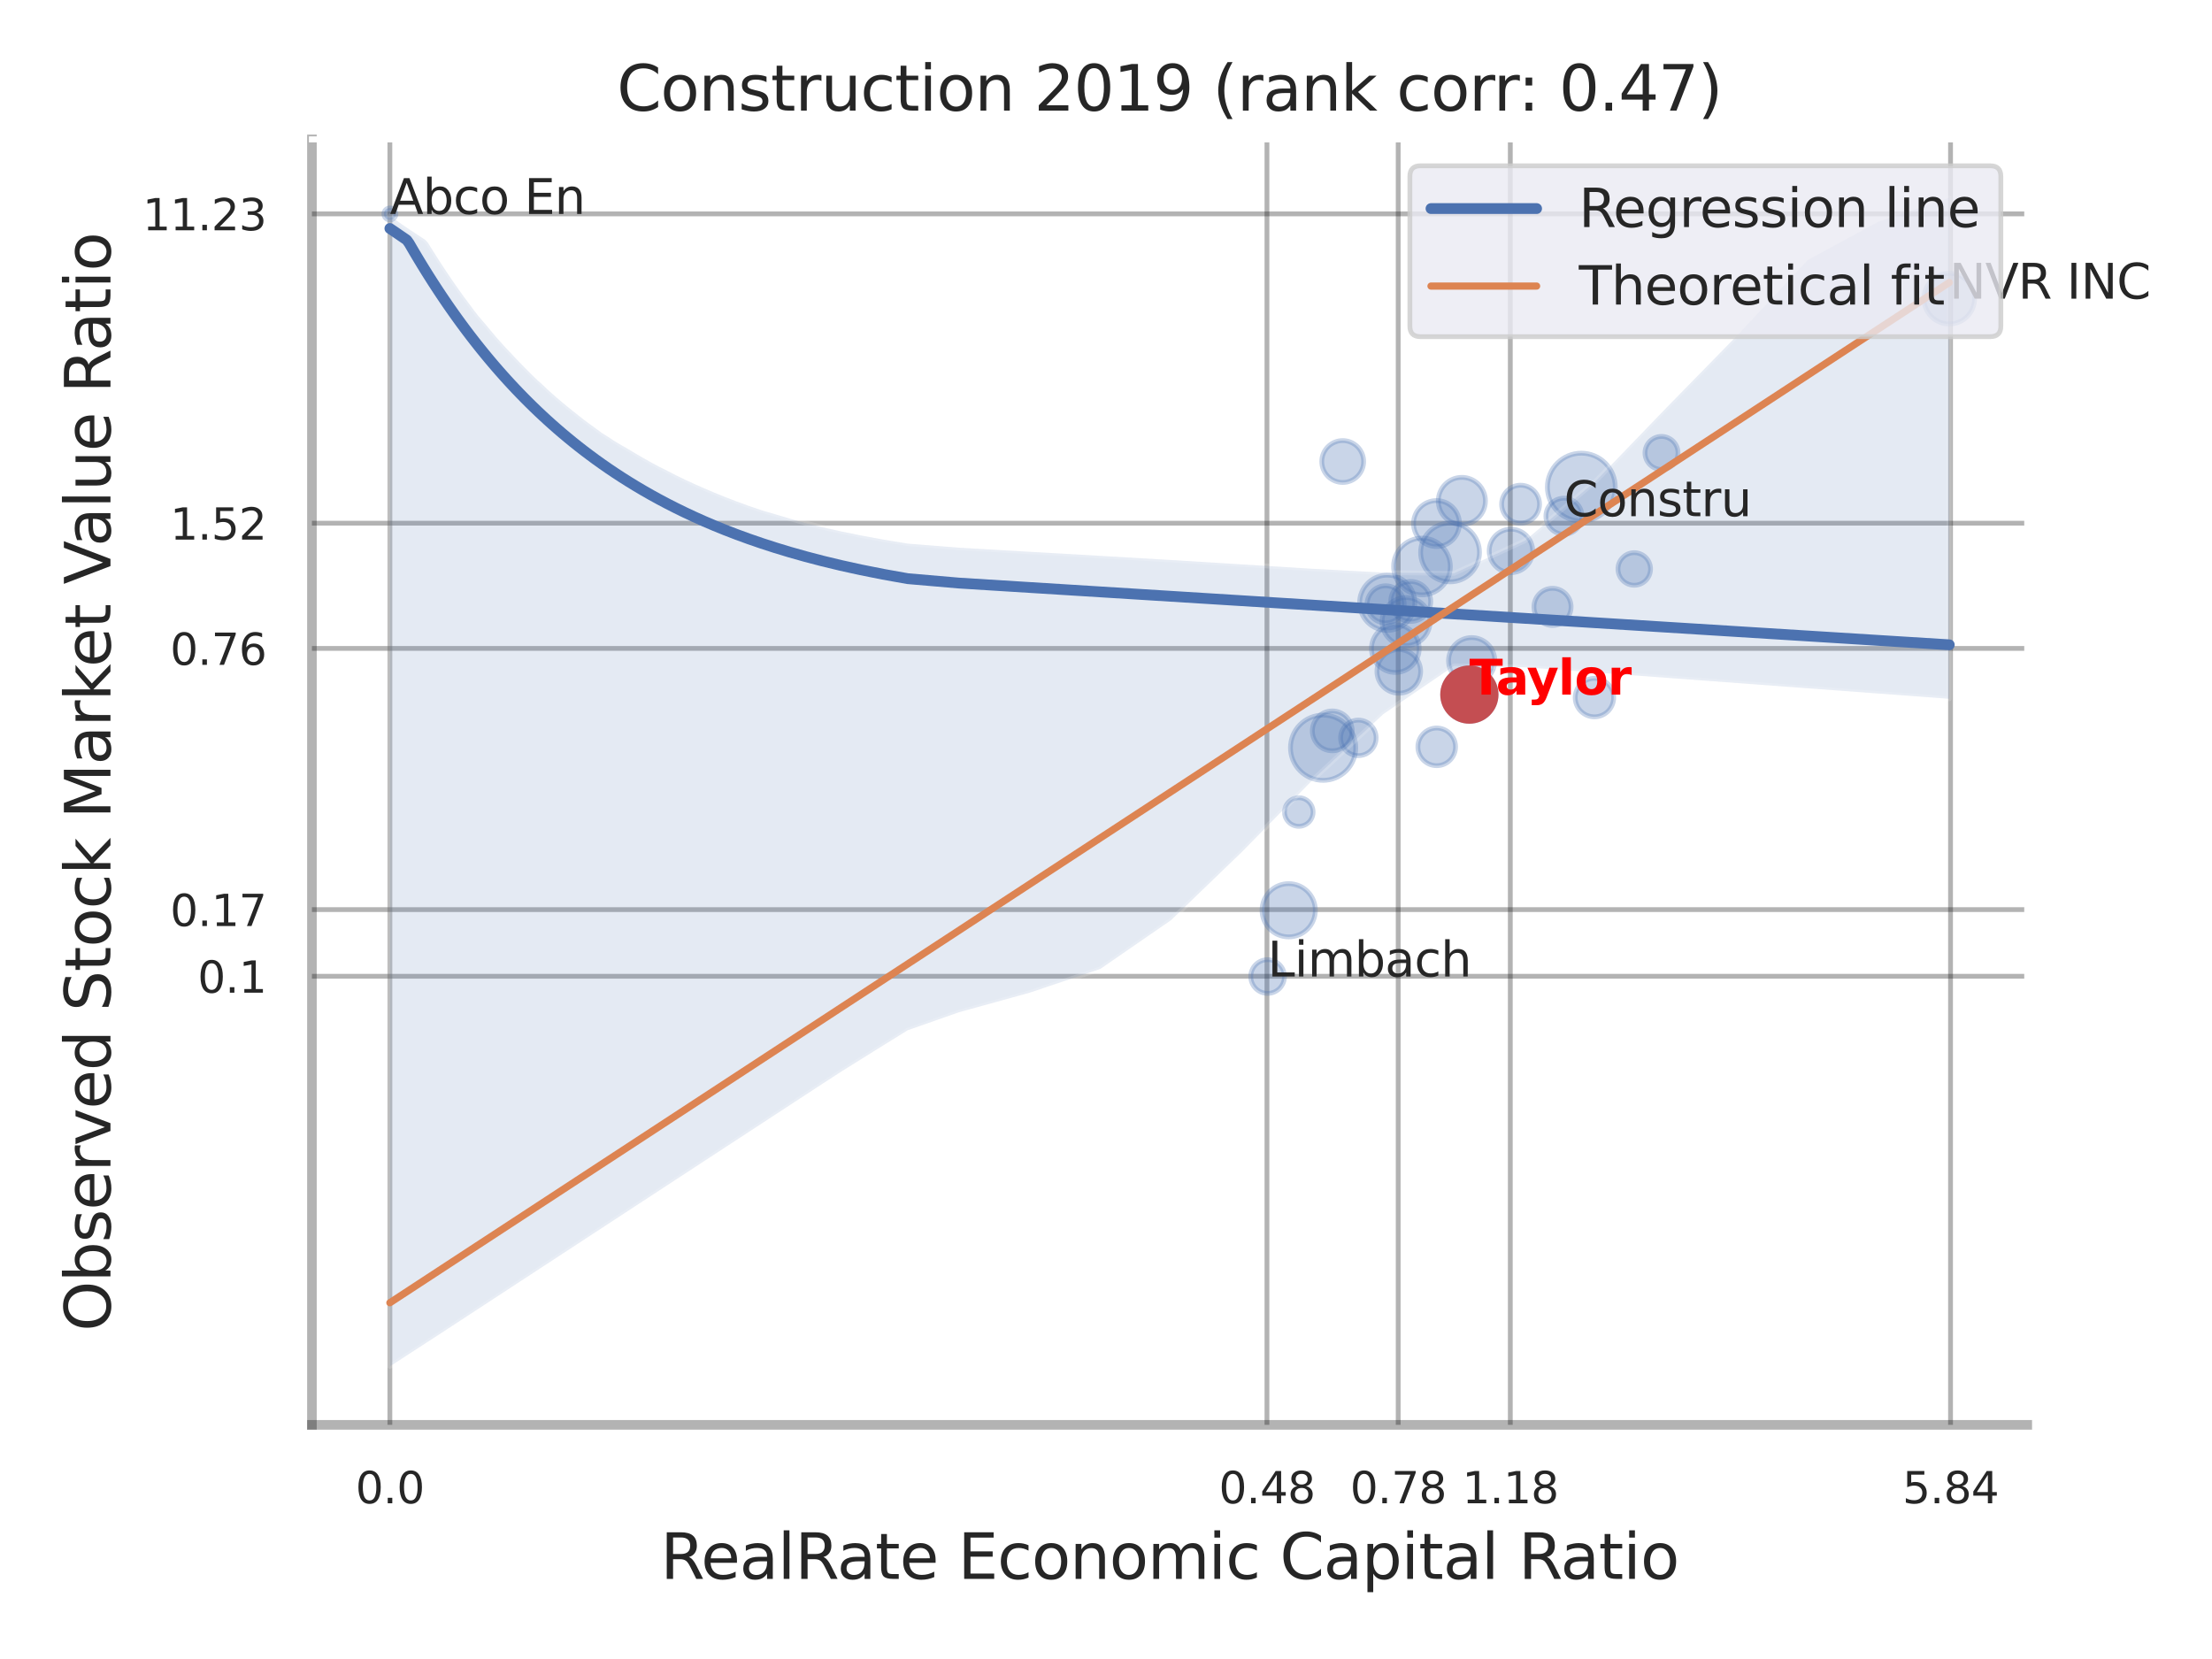 <?xml version="1.0" encoding="utf-8" standalone="no"?>
<!DOCTYPE svg PUBLIC "-//W3C//DTD SVG 1.1//EN"
  "http://www.w3.org/Graphics/SVG/1.1/DTD/svg11.dtd">
<svg xmlns:xlink="http://www.w3.org/1999/xlink" width="460.8pt" height="345.6pt" viewBox="0 0 460.8 345.6" xmlns="http://www.w3.org/2000/svg" version="1.1">
 <defs>
  <style type="text/css">*{stroke-linejoin: round; stroke-linecap: butt}</style>
 </defs>
 <g id="figure_1">
  <g id="patch_1">
   <path d="M 0 345.6 
L 460.8 345.6 
L 460.8 0 
L 0 0 
z
" style="fill: #ffffff"/>
  </g>
  <g id="axes_1">
   <g id="patch_2">
    <path d="M 64.98 296.82 
L 422.313 296.82 
L 422.313 29.04 
L 64.98 29.04 
z
" style="fill: #ffffff"/>
   </g>
   <g id="matplotlib.axis_1">
    <g id="xtick_1">
     <g id="line2d_1">
      <path d="M 81.217 296.82 
L 81.217 29.04 
" clip-path="url(#p4ba508a5a2)" style="fill: none; stroke: #000000; stroke-opacity: 0.3; stroke-linecap: round"/>
     </g>
     <g id="text_1">
      <!-- 0.0 -->
      <g style="fill: #262626" transform="translate(74.06 313.159) scale(0.09 -0.09)">
       <defs>
        <path id="DejaVuSans-30" d="M 2034 4250 
Q 1547 4250 1301 3770 
Q 1056 3291 1056 2328 
Q 1056 1369 1301 889 
Q 1547 409 2034 409 
Q 2525 409 2770 889 
Q 3016 1369 3016 2328 
Q 3016 3291 2770 3770 
Q 2525 4250 2034 4250 
z
M 2034 4750 
Q 2819 4750 3233 4129 
Q 3647 3509 3647 2328 
Q 3647 1150 3233 529 
Q 2819 -91 2034 -91 
Q 1250 -91 836 529 
Q 422 1150 422 2328 
Q 422 3509 836 4129 
Q 1250 4750 2034 4750 
z
" transform="scale(0.016)"/>
        <path id="DejaVuSans-2e" d="M 684 794 
L 1344 794 
L 1344 0 
L 684 0 
L 684 794 
z
" transform="scale(0.016)"/>
       </defs>
       <use xlink:href="#DejaVuSans-30"/>
       <use xlink:href="#DejaVuSans-2e" x="63.623"/>
       <use xlink:href="#DejaVuSans-30" x="95.41"/>
      </g>
     </g>
    </g>
    <g id="xtick_2">
     <g id="line2d_2">
      <path d="M 263.928 296.82 
L 263.928 29.04 
" clip-path="url(#p4ba508a5a2)" style="fill: none; stroke: #000000; stroke-opacity: 0.3; stroke-linecap: round"/>
     </g>
     <g id="text_2">
      <!-- 0.48 -->
      <g style="fill: #262626" transform="translate(253.909 313.159) scale(0.09 -0.09)">
       <defs>
        <path id="DejaVuSans-34" d="M 2419 4116 
L 825 1625 
L 2419 1625 
L 2419 4116 
z
M 2253 4666 
L 3047 4666 
L 3047 1625 
L 3713 1625 
L 3713 1100 
L 3047 1100 
L 3047 0 
L 2419 0 
L 2419 1100 
L 313 1100 
L 313 1709 
L 2253 4666 
z
" transform="scale(0.016)"/>
        <path id="DejaVuSans-38" d="M 2034 2216 
Q 1584 2216 1326 1975 
Q 1069 1734 1069 1313 
Q 1069 891 1326 650 
Q 1584 409 2034 409 
Q 2484 409 2743 651 
Q 3003 894 3003 1313 
Q 3003 1734 2745 1975 
Q 2488 2216 2034 2216 
z
M 1403 2484 
Q 997 2584 770 2862 
Q 544 3141 544 3541 
Q 544 4100 942 4425 
Q 1341 4750 2034 4750 
Q 2731 4750 3128 4425 
Q 3525 4100 3525 3541 
Q 3525 3141 3298 2862 
Q 3072 2584 2669 2484 
Q 3125 2378 3379 2068 
Q 3634 1759 3634 1313 
Q 3634 634 3220 271 
Q 2806 -91 2034 -91 
Q 1263 -91 848 271 
Q 434 634 434 1313 
Q 434 1759 690 2068 
Q 947 2378 1403 2484 
z
M 1172 3481 
Q 1172 3119 1398 2916 
Q 1625 2713 2034 2713 
Q 2441 2713 2670 2916 
Q 2900 3119 2900 3481 
Q 2900 3844 2670 4047 
Q 2441 4250 2034 4250 
Q 1625 4250 1398 4047 
Q 1172 3844 1172 3481 
z
" transform="scale(0.016)"/>
       </defs>
       <use xlink:href="#DejaVuSans-30"/>
       <use xlink:href="#DejaVuSans-2e" x="63.623"/>
       <use xlink:href="#DejaVuSans-34" x="95.41"/>
       <use xlink:href="#DejaVuSans-38" x="159.033"/>
      </g>
     </g>
    </g>
    <g id="xtick_3">
     <g id="line2d_3">
      <path d="M 291.27 296.82 
L 291.27 29.04 
" clip-path="url(#p4ba508a5a2)" style="fill: none; stroke: #000000; stroke-opacity: 0.3; stroke-linecap: round"/>
     </g>
     <g id="text_3">
      <!-- 0.78 -->
      <g style="fill: #262626" transform="translate(281.25 313.159) scale(0.09 -0.09)">
       <defs>
        <path id="DejaVuSans-37" d="M 525 4666 
L 3525 4666 
L 3525 4397 
L 1831 0 
L 1172 0 
L 2766 4134 
L 525 4134 
L 525 4666 
z
" transform="scale(0.016)"/>
       </defs>
       <use xlink:href="#DejaVuSans-30"/>
       <use xlink:href="#DejaVuSans-2e" x="63.623"/>
       <use xlink:href="#DejaVuSans-37" x="95.41"/>
       <use xlink:href="#DejaVuSans-38" x="159.033"/>
      </g>
     </g>
    </g>
    <g id="xtick_4">
     <g id="line2d_4">
      <path d="M 314.624 296.82 
L 314.624 29.04 
" clip-path="url(#p4ba508a5a2)" style="fill: none; stroke: #000000; stroke-opacity: 0.3; stroke-linecap: round"/>
     </g>
     <g id="text_4">
      <!-- 1.18 -->
      <g style="fill: #262626" transform="translate(304.605 313.159) scale(0.09 -0.09)">
       <defs>
        <path id="DejaVuSans-31" d="M 794 531 
L 1825 531 
L 1825 4091 
L 703 3866 
L 703 4441 
L 1819 4666 
L 2450 4666 
L 2450 531 
L 3481 531 
L 3481 0 
L 794 0 
L 794 531 
z
" transform="scale(0.016)"/>
       </defs>
       <use xlink:href="#DejaVuSans-31"/>
       <use xlink:href="#DejaVuSans-2e" x="63.623"/>
       <use xlink:href="#DejaVuSans-31" x="95.41"/>
       <use xlink:href="#DejaVuSans-38" x="159.033"/>
      </g>
     </g>
    </g>
    <g id="xtick_5">
     <g id="line2d_5">
      <path d="M 406.332 296.82 
L 406.332 29.04 
" clip-path="url(#p4ba508a5a2)" style="fill: none; stroke: #000000; stroke-opacity: 0.3; stroke-linecap: round"/>
     </g>
     <g id="text_5">
      <!-- 5.84 -->
      <g style="fill: #262626" transform="translate(396.313 313.159) scale(0.09 -0.09)">
       <defs>
        <path id="DejaVuSans-35" d="M 691 4666 
L 3169 4666 
L 3169 4134 
L 1269 4134 
L 1269 2991 
Q 1406 3038 1543 3061 
Q 1681 3084 1819 3084 
Q 2600 3084 3056 2656 
Q 3513 2228 3513 1497 
Q 3513 744 3044 326 
Q 2575 -91 1722 -91 
Q 1428 -91 1123 -41 
Q 819 9 494 109 
L 494 744 
Q 775 591 1075 516 
Q 1375 441 1709 441 
Q 2250 441 2565 725 
Q 2881 1009 2881 1497 
Q 2881 1984 2565 2268 
Q 2250 2553 1709 2553 
Q 1456 2553 1204 2497 
Q 953 2441 691 2322 
L 691 4666 
z
" transform="scale(0.016)"/>
       </defs>
       <use xlink:href="#DejaVuSans-35"/>
       <use xlink:href="#DejaVuSans-2e" x="63.623"/>
       <use xlink:href="#DejaVuSans-38" x="95.41"/>
       <use xlink:href="#DejaVuSans-34" x="159.033"/>
      </g>
     </g>
    </g>
    <g id="xtick_6"/>
    <g id="xtick_7"/>
    <g id="xtick_8"/>
    <g id="xtick_9"/>
    <g id="text_6">
     <!-- RealRate Economic Capital Ratio -->
     <g style="fill: #262626" transform="translate(137.593 328.908) scale(0.13 -0.13)">
      <defs>
       <path id="DejaVuSans-52" d="M 2841 2188 
Q 3044 2119 3236 1894 
Q 3428 1669 3622 1275 
L 4263 0 
L 3584 0 
L 2988 1197 
Q 2756 1666 2539 1819 
Q 2322 1972 1947 1972 
L 1259 1972 
L 1259 0 
L 628 0 
L 628 4666 
L 2053 4666 
Q 2853 4666 3247 4331 
Q 3641 3997 3641 3322 
Q 3641 2881 3436 2590 
Q 3231 2300 2841 2188 
z
M 1259 4147 
L 1259 2491 
L 2053 2491 
Q 2509 2491 2742 2702 
Q 2975 2913 2975 3322 
Q 2975 3731 2742 3939 
Q 2509 4147 2053 4147 
L 1259 4147 
z
" transform="scale(0.016)"/>
       <path id="DejaVuSans-65" d="M 3597 1894 
L 3597 1613 
L 953 1613 
Q 991 1019 1311 708 
Q 1631 397 2203 397 
Q 2534 397 2845 478 
Q 3156 559 3463 722 
L 3463 178 
Q 3153 47 2828 -22 
Q 2503 -91 2169 -91 
Q 1331 -91 842 396 
Q 353 884 353 1716 
Q 353 2575 817 3079 
Q 1281 3584 2069 3584 
Q 2775 3584 3186 3129 
Q 3597 2675 3597 1894 
z
M 3022 2063 
Q 3016 2534 2758 2815 
Q 2500 3097 2075 3097 
Q 1594 3097 1305 2825 
Q 1016 2553 972 2059 
L 3022 2063 
z
" transform="scale(0.016)"/>
       <path id="DejaVuSans-61" d="M 2194 1759 
Q 1497 1759 1228 1600 
Q 959 1441 959 1056 
Q 959 750 1161 570 
Q 1363 391 1709 391 
Q 2188 391 2477 730 
Q 2766 1069 2766 1631 
L 2766 1759 
L 2194 1759 
z
M 3341 1997 
L 3341 0 
L 2766 0 
L 2766 531 
Q 2569 213 2275 61 
Q 1981 -91 1556 -91 
Q 1019 -91 701 211 
Q 384 513 384 1019 
Q 384 1609 779 1909 
Q 1175 2209 1959 2209 
L 2766 2209 
L 2766 2266 
Q 2766 2663 2505 2880 
Q 2244 3097 1772 3097 
Q 1472 3097 1187 3025 
Q 903 2953 641 2809 
L 641 3341 
Q 956 3463 1253 3523 
Q 1550 3584 1831 3584 
Q 2591 3584 2966 3190 
Q 3341 2797 3341 1997 
z
" transform="scale(0.016)"/>
       <path id="DejaVuSans-6c" d="M 603 4863 
L 1178 4863 
L 1178 0 
L 603 0 
L 603 4863 
z
" transform="scale(0.016)"/>
       <path id="DejaVuSans-74" d="M 1172 4494 
L 1172 3500 
L 2356 3500 
L 2356 3053 
L 1172 3053 
L 1172 1153 
Q 1172 725 1289 603 
Q 1406 481 1766 481 
L 2356 481 
L 2356 0 
L 1766 0 
Q 1100 0 847 248 
Q 594 497 594 1153 
L 594 3053 
L 172 3053 
L 172 3500 
L 594 3500 
L 594 4494 
L 1172 4494 
z
" transform="scale(0.016)"/>
       <path id="DejaVuSans-20" transform="scale(0.016)"/>
       <path id="DejaVuSans-45" d="M 628 4666 
L 3578 4666 
L 3578 4134 
L 1259 4134 
L 1259 2753 
L 3481 2753 
L 3481 2222 
L 1259 2222 
L 1259 531 
L 3634 531 
L 3634 0 
L 628 0 
L 628 4666 
z
" transform="scale(0.016)"/>
       <path id="DejaVuSans-63" d="M 3122 3366 
L 3122 2828 
Q 2878 2963 2633 3030 
Q 2388 3097 2138 3097 
Q 1578 3097 1268 2742 
Q 959 2388 959 1747 
Q 959 1106 1268 751 
Q 1578 397 2138 397 
Q 2388 397 2633 464 
Q 2878 531 3122 666 
L 3122 134 
Q 2881 22 2623 -34 
Q 2366 -91 2075 -91 
Q 1284 -91 818 406 
Q 353 903 353 1747 
Q 353 2603 823 3093 
Q 1294 3584 2113 3584 
Q 2378 3584 2631 3529 
Q 2884 3475 3122 3366 
z
" transform="scale(0.016)"/>
       <path id="DejaVuSans-6f" d="M 1959 3097 
Q 1497 3097 1228 2736 
Q 959 2375 959 1747 
Q 959 1119 1226 758 
Q 1494 397 1959 397 
Q 2419 397 2687 759 
Q 2956 1122 2956 1747 
Q 2956 2369 2687 2733 
Q 2419 3097 1959 3097 
z
M 1959 3584 
Q 2709 3584 3137 3096 
Q 3566 2609 3566 1747 
Q 3566 888 3137 398 
Q 2709 -91 1959 -91 
Q 1206 -91 779 398 
Q 353 888 353 1747 
Q 353 2609 779 3096 
Q 1206 3584 1959 3584 
z
" transform="scale(0.016)"/>
       <path id="DejaVuSans-6e" d="M 3513 2113 
L 3513 0 
L 2938 0 
L 2938 2094 
Q 2938 2591 2744 2837 
Q 2550 3084 2163 3084 
Q 1697 3084 1428 2787 
Q 1159 2491 1159 1978 
L 1159 0 
L 581 0 
L 581 3500 
L 1159 3500 
L 1159 2956 
Q 1366 3272 1645 3428 
Q 1925 3584 2291 3584 
Q 2894 3584 3203 3211 
Q 3513 2838 3513 2113 
z
" transform="scale(0.016)"/>
       <path id="DejaVuSans-6d" d="M 3328 2828 
Q 3544 3216 3844 3400 
Q 4144 3584 4550 3584 
Q 5097 3584 5394 3201 
Q 5691 2819 5691 2113 
L 5691 0 
L 5113 0 
L 5113 2094 
Q 5113 2597 4934 2840 
Q 4756 3084 4391 3084 
Q 3944 3084 3684 2787 
Q 3425 2491 3425 1978 
L 3425 0 
L 2847 0 
L 2847 2094 
Q 2847 2600 2669 2842 
Q 2491 3084 2119 3084 
Q 1678 3084 1418 2786 
Q 1159 2488 1159 1978 
L 1159 0 
L 581 0 
L 581 3500 
L 1159 3500 
L 1159 2956 
Q 1356 3278 1631 3431 
Q 1906 3584 2284 3584 
Q 2666 3584 2933 3390 
Q 3200 3197 3328 2828 
z
" transform="scale(0.016)"/>
       <path id="DejaVuSans-69" d="M 603 3500 
L 1178 3500 
L 1178 0 
L 603 0 
L 603 3500 
z
M 603 4863 
L 1178 4863 
L 1178 4134 
L 603 4134 
L 603 4863 
z
" transform="scale(0.016)"/>
       <path id="DejaVuSans-43" d="M 4122 4306 
L 4122 3641 
Q 3803 3938 3442 4084 
Q 3081 4231 2675 4231 
Q 1875 4231 1450 3742 
Q 1025 3253 1025 2328 
Q 1025 1406 1450 917 
Q 1875 428 2675 428 
Q 3081 428 3442 575 
Q 3803 722 4122 1019 
L 4122 359 
Q 3791 134 3420 21 
Q 3050 -91 2638 -91 
Q 1578 -91 968 557 
Q 359 1206 359 2328 
Q 359 3453 968 4101 
Q 1578 4750 2638 4750 
Q 3056 4750 3426 4639 
Q 3797 4528 4122 4306 
z
" transform="scale(0.016)"/>
       <path id="DejaVuSans-70" d="M 1159 525 
L 1159 -1331 
L 581 -1331 
L 581 3500 
L 1159 3500 
L 1159 2969 
Q 1341 3281 1617 3432 
Q 1894 3584 2278 3584 
Q 2916 3584 3314 3078 
Q 3713 2572 3713 1747 
Q 3713 922 3314 415 
Q 2916 -91 2278 -91 
Q 1894 -91 1617 61 
Q 1341 213 1159 525 
z
M 3116 1747 
Q 3116 2381 2855 2742 
Q 2594 3103 2138 3103 
Q 1681 3103 1420 2742 
Q 1159 2381 1159 1747 
Q 1159 1113 1420 752 
Q 1681 391 2138 391 
Q 2594 391 2855 752 
Q 3116 1113 3116 1747 
z
" transform="scale(0.016)"/>
      </defs>
      <use xlink:href="#DejaVuSans-52"/>
      <use xlink:href="#DejaVuSans-65" x="64.982"/>
      <use xlink:href="#DejaVuSans-61" x="126.506"/>
      <use xlink:href="#DejaVuSans-6c" x="187.785"/>
      <use xlink:href="#DejaVuSans-52" x="215.568"/>
      <use xlink:href="#DejaVuSans-61" x="282.801"/>
      <use xlink:href="#DejaVuSans-74" x="344.08"/>
      <use xlink:href="#DejaVuSans-65" x="383.289"/>
      <use xlink:href="#DejaVuSans-20" x="444.812"/>
      <use xlink:href="#DejaVuSans-45" x="476.6"/>
      <use xlink:href="#DejaVuSans-63" x="539.783"/>
      <use xlink:href="#DejaVuSans-6f" x="594.764"/>
      <use xlink:href="#DejaVuSans-6e" x="655.945"/>
      <use xlink:href="#DejaVuSans-6f" x="719.324"/>
      <use xlink:href="#DejaVuSans-6d" x="780.506"/>
      <use xlink:href="#DejaVuSans-69" x="877.918"/>
      <use xlink:href="#DejaVuSans-63" x="905.701"/>
      <use xlink:href="#DejaVuSans-20" x="960.682"/>
      <use xlink:href="#DejaVuSans-43" x="992.469"/>
      <use xlink:href="#DejaVuSans-61" x="1062.293"/>
      <use xlink:href="#DejaVuSans-70" x="1123.572"/>
      <use xlink:href="#DejaVuSans-69" x="1187.049"/>
      <use xlink:href="#DejaVuSans-74" x="1214.832"/>
      <use xlink:href="#DejaVuSans-61" x="1254.041"/>
      <use xlink:href="#DejaVuSans-6c" x="1315.32"/>
      <use xlink:href="#DejaVuSans-20" x="1343.104"/>
      <use xlink:href="#DejaVuSans-52" x="1374.891"/>
      <use xlink:href="#DejaVuSans-61" x="1442.123"/>
      <use xlink:href="#DejaVuSans-74" x="1503.402"/>
      <use xlink:href="#DejaVuSans-69" x="1542.611"/>
      <use xlink:href="#DejaVuSans-6f" x="1570.395"/>
     </g>
    </g>
   </g>
   <g id="matplotlib.axis_2">
    <g id="ytick_1">
     <g id="line2d_6">
      <path d="M 64.98 203.376 
L 422.313 203.376 
" clip-path="url(#p4ba508a5a2)" style="fill: none; stroke: #000000; stroke-opacity: 0.3; stroke-linecap: round"/>
     </g>
     <g id="text_7">
      <!-- 0.1 -->
      <g style="fill: #262626" transform="translate(41.167 206.795) scale(0.09 -0.09)">
       <use xlink:href="#DejaVuSans-30"/>
       <use xlink:href="#DejaVuSans-2e" x="63.623"/>
       <use xlink:href="#DejaVuSans-31" x="95.41"/>
      </g>
     </g>
    </g>
    <g id="ytick_2">
     <g id="line2d_7">
      <path d="M 64.98 189.488 
L 422.313 189.488 
" clip-path="url(#p4ba508a5a2)" style="fill: none; stroke: #000000; stroke-opacity: 0.3; stroke-linecap: round"/>
     </g>
     <g id="text_8">
      <!-- 0.17 -->
      <g style="fill: #262626" transform="translate(35.441 192.908) scale(0.09 -0.09)">
       <use xlink:href="#DejaVuSans-30"/>
       <use xlink:href="#DejaVuSans-2e" x="63.623"/>
       <use xlink:href="#DejaVuSans-31" x="95.41"/>
       <use xlink:href="#DejaVuSans-37" x="159.033"/>
      </g>
     </g>
    </g>
    <g id="ytick_3">
     <g id="line2d_8">
      <path d="M 64.98 135.078 
L 422.313 135.078 
" clip-path="url(#p4ba508a5a2)" style="fill: none; stroke: #000000; stroke-opacity: 0.3; stroke-linecap: round"/>
     </g>
     <g id="text_9">
      <!-- 0.76 -->
      <g style="fill: #262626" transform="translate(35.441 138.497) scale(0.09 -0.09)">
       <defs>
        <path id="DejaVuSans-36" d="M 2113 2584 
Q 1688 2584 1439 2293 
Q 1191 2003 1191 1497 
Q 1191 994 1439 701 
Q 1688 409 2113 409 
Q 2538 409 2786 701 
Q 3034 994 3034 1497 
Q 3034 2003 2786 2293 
Q 2538 2584 2113 2584 
z
M 3366 4563 
L 3366 3988 
Q 3128 4100 2886 4159 
Q 2644 4219 2406 4219 
Q 1781 4219 1451 3797 
Q 1122 3375 1075 2522 
Q 1259 2794 1537 2939 
Q 1816 3084 2150 3084 
Q 2853 3084 3261 2657 
Q 3669 2231 3669 1497 
Q 3669 778 3244 343 
Q 2819 -91 2113 -91 
Q 1303 -91 875 529 
Q 447 1150 447 2328 
Q 447 3434 972 4092 
Q 1497 4750 2381 4750 
Q 2619 4750 2861 4703 
Q 3103 4656 3366 4563 
z
" transform="scale(0.016)"/>
       </defs>
       <use xlink:href="#DejaVuSans-30"/>
       <use xlink:href="#DejaVuSans-2e" x="63.623"/>
       <use xlink:href="#DejaVuSans-37" x="95.41"/>
       <use xlink:href="#DejaVuSans-36" x="159.033"/>
      </g>
     </g>
    </g>
    <g id="ytick_4">
     <g id="line2d_9">
      <path d="M 64.98 108.991 
L 422.313 108.991 
" clip-path="url(#p4ba508a5a2)" style="fill: none; stroke: #000000; stroke-opacity: 0.3; stroke-linecap: round"/>
     </g>
     <g id="text_10">
      <!-- 1.52 -->
      <g style="fill: #262626" transform="translate(35.441 112.41) scale(0.09 -0.09)">
       <defs>
        <path id="DejaVuSans-32" d="M 1228 531 
L 3431 531 
L 3431 0 
L 469 0 
L 469 531 
Q 828 903 1448 1529 
Q 2069 2156 2228 2338 
Q 2531 2678 2651 2914 
Q 2772 3150 2772 3378 
Q 2772 3750 2511 3984 
Q 2250 4219 1831 4219 
Q 1534 4219 1204 4116 
Q 875 4013 500 3803 
L 500 4441 
Q 881 4594 1212 4672 
Q 1544 4750 1819 4750 
Q 2544 4750 2975 4387 
Q 3406 4025 3406 3419 
Q 3406 3131 3298 2873 
Q 3191 2616 2906 2266 
Q 2828 2175 2409 1742 
Q 1991 1309 1228 531 
z
" transform="scale(0.016)"/>
       </defs>
       <use xlink:href="#DejaVuSans-31"/>
       <use xlink:href="#DejaVuSans-2e" x="63.623"/>
       <use xlink:href="#DejaVuSans-35" x="95.41"/>
       <use xlink:href="#DejaVuSans-32" x="159.033"/>
      </g>
     </g>
    </g>
    <g id="ytick_5">
     <g id="line2d_10">
      <path d="M 64.98 44.554 
L 422.313 44.554 
" clip-path="url(#p4ba508a5a2)" style="fill: none; stroke: #000000; stroke-opacity: 0.3; stroke-linecap: round"/>
     </g>
     <g id="text_11">
      <!-- 11.23 -->
      <g style="fill: #262626" transform="translate(29.715 47.974) scale(0.09 -0.09)">
       <defs>
        <path id="DejaVuSans-33" d="M 2597 2516 
Q 3050 2419 3304 2112 
Q 3559 1806 3559 1356 
Q 3559 666 3084 287 
Q 2609 -91 1734 -91 
Q 1441 -91 1130 -33 
Q 819 25 488 141 
L 488 750 
Q 750 597 1062 519 
Q 1375 441 1716 441 
Q 2309 441 2620 675 
Q 2931 909 2931 1356 
Q 2931 1769 2642 2001 
Q 2353 2234 1838 2234 
L 1294 2234 
L 1294 2753 
L 1863 2753 
Q 2328 2753 2575 2939 
Q 2822 3125 2822 3475 
Q 2822 3834 2567 4026 
Q 2313 4219 1838 4219 
Q 1578 4219 1281 4162 
Q 984 4106 628 3988 
L 628 4550 
Q 988 4650 1302 4700 
Q 1616 4750 1894 4750 
Q 2613 4750 3031 4423 
Q 3450 4097 3450 3541 
Q 3450 3153 3228 2886 
Q 3006 2619 2597 2516 
z
" transform="scale(0.016)"/>
       </defs>
       <use xlink:href="#DejaVuSans-31"/>
       <use xlink:href="#DejaVuSans-31" x="63.623"/>
       <use xlink:href="#DejaVuSans-2e" x="127.246"/>
       <use xlink:href="#DejaVuSans-32" x="159.033"/>
       <use xlink:href="#DejaVuSans-33" x="222.656"/>
      </g>
     </g>
    </g>
    <g id="ytick_6"/>
    <g id="ytick_7"/>
    <g id="ytick_8"/>
    <g id="ytick_9"/>
    <g id="text_12">
     <!-- Observed Stock Market Value Ratio -->
     <g style="fill: #262626" transform="translate(23.011 277.332) rotate(-90) scale(0.13 -0.13)">
      <defs>
       <path id="DejaVuSans-4f" d="M 2522 4238 
Q 1834 4238 1429 3725 
Q 1025 3213 1025 2328 
Q 1025 1447 1429 934 
Q 1834 422 2522 422 
Q 3209 422 3611 934 
Q 4013 1447 4013 2328 
Q 4013 3213 3611 3725 
Q 3209 4238 2522 4238 
z
M 2522 4750 
Q 3503 4750 4090 4092 
Q 4678 3434 4678 2328 
Q 4678 1225 4090 567 
Q 3503 -91 2522 -91 
Q 1538 -91 948 565 
Q 359 1222 359 2328 
Q 359 3434 948 4092 
Q 1538 4750 2522 4750 
z
" transform="scale(0.016)"/>
       <path id="DejaVuSans-62" d="M 3116 1747 
Q 3116 2381 2855 2742 
Q 2594 3103 2138 3103 
Q 1681 3103 1420 2742 
Q 1159 2381 1159 1747 
Q 1159 1113 1420 752 
Q 1681 391 2138 391 
Q 2594 391 2855 752 
Q 3116 1113 3116 1747 
z
M 1159 2969 
Q 1341 3281 1617 3432 
Q 1894 3584 2278 3584 
Q 2916 3584 3314 3078 
Q 3713 2572 3713 1747 
Q 3713 922 3314 415 
Q 2916 -91 2278 -91 
Q 1894 -91 1617 61 
Q 1341 213 1159 525 
L 1159 0 
L 581 0 
L 581 4863 
L 1159 4863 
L 1159 2969 
z
" transform="scale(0.016)"/>
       <path id="DejaVuSans-73" d="M 2834 3397 
L 2834 2853 
Q 2591 2978 2328 3040 
Q 2066 3103 1784 3103 
Q 1356 3103 1142 2972 
Q 928 2841 928 2578 
Q 928 2378 1081 2264 
Q 1234 2150 1697 2047 
L 1894 2003 
Q 2506 1872 2764 1633 
Q 3022 1394 3022 966 
Q 3022 478 2636 193 
Q 2250 -91 1575 -91 
Q 1294 -91 989 -36 
Q 684 19 347 128 
L 347 722 
Q 666 556 975 473 
Q 1284 391 1588 391 
Q 1994 391 2212 530 
Q 2431 669 2431 922 
Q 2431 1156 2273 1281 
Q 2116 1406 1581 1522 
L 1381 1569 
Q 847 1681 609 1914 
Q 372 2147 372 2553 
Q 372 3047 722 3315 
Q 1072 3584 1716 3584 
Q 2034 3584 2315 3537 
Q 2597 3491 2834 3397 
z
" transform="scale(0.016)"/>
       <path id="DejaVuSans-72" d="M 2631 2963 
Q 2534 3019 2420 3045 
Q 2306 3072 2169 3072 
Q 1681 3072 1420 2755 
Q 1159 2438 1159 1844 
L 1159 0 
L 581 0 
L 581 3500 
L 1159 3500 
L 1159 2956 
Q 1341 3275 1631 3429 
Q 1922 3584 2338 3584 
Q 2397 3584 2469 3576 
Q 2541 3569 2628 3553 
L 2631 2963 
z
" transform="scale(0.016)"/>
       <path id="DejaVuSans-76" d="M 191 3500 
L 800 3500 
L 1894 563 
L 2988 3500 
L 3597 3500 
L 2284 0 
L 1503 0 
L 191 3500 
z
" transform="scale(0.016)"/>
       <path id="DejaVuSans-64" d="M 2906 2969 
L 2906 4863 
L 3481 4863 
L 3481 0 
L 2906 0 
L 2906 525 
Q 2725 213 2448 61 
Q 2172 -91 1784 -91 
Q 1150 -91 751 415 
Q 353 922 353 1747 
Q 353 2572 751 3078 
Q 1150 3584 1784 3584 
Q 2172 3584 2448 3432 
Q 2725 3281 2906 2969 
z
M 947 1747 
Q 947 1113 1208 752 
Q 1469 391 1925 391 
Q 2381 391 2643 752 
Q 2906 1113 2906 1747 
Q 2906 2381 2643 2742 
Q 2381 3103 1925 3103 
Q 1469 3103 1208 2742 
Q 947 2381 947 1747 
z
" transform="scale(0.016)"/>
       <path id="DejaVuSans-53" d="M 3425 4513 
L 3425 3897 
Q 3066 4069 2747 4153 
Q 2428 4238 2131 4238 
Q 1616 4238 1336 4038 
Q 1056 3838 1056 3469 
Q 1056 3159 1242 3001 
Q 1428 2844 1947 2747 
L 2328 2669 
Q 3034 2534 3370 2195 
Q 3706 1856 3706 1288 
Q 3706 609 3251 259 
Q 2797 -91 1919 -91 
Q 1588 -91 1214 -16 
Q 841 59 441 206 
L 441 856 
Q 825 641 1194 531 
Q 1563 422 1919 422 
Q 2459 422 2753 634 
Q 3047 847 3047 1241 
Q 3047 1584 2836 1778 
Q 2625 1972 2144 2069 
L 1759 2144 
Q 1053 2284 737 2584 
Q 422 2884 422 3419 
Q 422 4038 858 4394 
Q 1294 4750 2059 4750 
Q 2388 4750 2728 4690 
Q 3069 4631 3425 4513 
z
" transform="scale(0.016)"/>
       <path id="DejaVuSans-6b" d="M 581 4863 
L 1159 4863 
L 1159 1991 
L 2875 3500 
L 3609 3500 
L 1753 1863 
L 3688 0 
L 2938 0 
L 1159 1709 
L 1159 0 
L 581 0 
L 581 4863 
z
" transform="scale(0.016)"/>
       <path id="DejaVuSans-4d" d="M 628 4666 
L 1569 4666 
L 2759 1491 
L 3956 4666 
L 4897 4666 
L 4897 0 
L 4281 0 
L 4281 4097 
L 3078 897 
L 2444 897 
L 1241 4097 
L 1241 0 
L 628 0 
L 628 4666 
z
" transform="scale(0.016)"/>
       <path id="DejaVuSans-56" d="M 1831 0 
L 50 4666 
L 709 4666 
L 2188 738 
L 3669 4666 
L 4325 4666 
L 2547 0 
L 1831 0 
z
" transform="scale(0.016)"/>
       <path id="DejaVuSans-75" d="M 544 1381 
L 544 3500 
L 1119 3500 
L 1119 1403 
Q 1119 906 1312 657 
Q 1506 409 1894 409 
Q 2359 409 2629 706 
Q 2900 1003 2900 1516 
L 2900 3500 
L 3475 3500 
L 3475 0 
L 2900 0 
L 2900 538 
Q 2691 219 2414 64 
Q 2138 -91 1772 -91 
Q 1169 -91 856 284 
Q 544 659 544 1381 
z
M 1991 3584 
L 1991 3584 
z
" transform="scale(0.016)"/>
      </defs>
      <use xlink:href="#DejaVuSans-4f"/>
      <use xlink:href="#DejaVuSans-62" x="78.711"/>
      <use xlink:href="#DejaVuSans-73" x="142.188"/>
      <use xlink:href="#DejaVuSans-65" x="194.287"/>
      <use xlink:href="#DejaVuSans-72" x="255.811"/>
      <use xlink:href="#DejaVuSans-76" x="296.924"/>
      <use xlink:href="#DejaVuSans-65" x="356.104"/>
      <use xlink:href="#DejaVuSans-64" x="417.627"/>
      <use xlink:href="#DejaVuSans-20" x="481.104"/>
      <use xlink:href="#DejaVuSans-53" x="512.891"/>
      <use xlink:href="#DejaVuSans-74" x="576.367"/>
      <use xlink:href="#DejaVuSans-6f" x="615.576"/>
      <use xlink:href="#DejaVuSans-63" x="676.758"/>
      <use xlink:href="#DejaVuSans-6b" x="731.738"/>
      <use xlink:href="#DejaVuSans-20" x="789.648"/>
      <use xlink:href="#DejaVuSans-4d" x="821.436"/>
      <use xlink:href="#DejaVuSans-61" x="907.715"/>
      <use xlink:href="#DejaVuSans-72" x="968.994"/>
      <use xlink:href="#DejaVuSans-6b" x="1010.107"/>
      <use xlink:href="#DejaVuSans-65" x="1064.393"/>
      <use xlink:href="#DejaVuSans-74" x="1125.916"/>
      <use xlink:href="#DejaVuSans-20" x="1165.125"/>
      <use xlink:href="#DejaVuSans-56" x="1196.912"/>
      <use xlink:href="#DejaVuSans-61" x="1257.57"/>
      <use xlink:href="#DejaVuSans-6c" x="1318.85"/>
      <use xlink:href="#DejaVuSans-75" x="1346.633"/>
      <use xlink:href="#DejaVuSans-65" x="1410.012"/>
      <use xlink:href="#DejaVuSans-20" x="1471.535"/>
      <use xlink:href="#DejaVuSans-52" x="1503.322"/>
      <use xlink:href="#DejaVuSans-61" x="1570.555"/>
      <use xlink:href="#DejaVuSans-74" x="1631.834"/>
      <use xlink:href="#DejaVuSans-69" x="1671.043"/>
      <use xlink:href="#DejaVuSans-6f" x="1698.826"/>
     </g>
    </g>
   </g>
   <g id="PathCollection_1">
    <path d="M 296.223 123.919 
C 297.791 123.919 299.295 123.296 300.403 122.187 
C 301.512 121.079 302.135 119.575 302.135 118.007 
C 302.135 116.439 301.512 114.935 300.403 113.826 
C 299.295 112.717 297.791 112.094 296.223 112.094 
C 294.655 112.094 293.151 112.717 292.042 113.826 
C 290.933 114.935 290.31 116.439 290.31 118.007 
C 290.31 119.575 290.933 121.079 292.042 122.187 
C 293.151 123.296 294.655 123.919 296.223 123.919 
z
" clip-path="url(#p4ba508a5a2)" style="fill: #4c72b0; fill-opacity: 0.3; stroke: #4c72b0; stroke-opacity: 0.3"/>
    <path d="M 292.911 134.495 
C 294.239 134.495 295.513 133.967 296.452 133.029 
C 297.39 132.09 297.918 130.816 297.918 129.488 
C 297.918 128.161 297.39 126.887 296.452 125.948 
C 295.513 125.009 294.239 124.482 292.911 124.482 
C 291.584 124.482 290.31 125.009 289.371 125.948 
C 288.432 126.887 287.905 128.161 287.905 129.488 
C 287.905 130.816 288.432 132.09 289.371 133.029 
C 290.31 133.967 291.584 134.495 292.911 134.495 
z
" clip-path="url(#p4ba508a5a2)" style="fill: #4c72b0; fill-opacity: 0.3; stroke: #4c72b0; stroke-opacity: 0.3"/>
    <path d="M 268.458 195.173 
C 269.93 195.173 271.341 194.589 272.382 193.548 
C 273.423 192.507 274.008 191.095 274.008 189.624 
C 274.008 188.152 273.423 186.74 272.382 185.699 
C 271.341 184.659 269.93 184.074 268.458 184.074 
C 266.986 184.074 265.574 184.659 264.533 185.699 
C 263.493 186.74 262.908 188.152 262.908 189.624 
C 262.908 191.095 263.493 192.507 264.533 193.548 
C 265.574 194.589 266.986 195.173 268.458 195.173 
z
" clip-path="url(#p4ba508a5a2)" style="fill: #4c72b0; fill-opacity: 0.3; stroke: #4c72b0; stroke-opacity: 0.3"/>
    <path d="M 340.447 121.918 
C 341.347 121.918 342.21 121.56 342.846 120.924 
C 343.483 120.288 343.84 119.425 343.84 118.525 
C 343.84 117.625 343.483 116.762 342.846 116.125 
C 342.21 115.489 341.347 115.131 340.447 115.131 
C 339.547 115.131 338.684 115.489 338.048 116.125 
C 337.411 116.762 337.054 117.625 337.054 118.525 
C 337.054 119.425 337.411 120.288 338.048 120.924 
C 338.684 121.56 339.547 121.918 340.447 121.918 
z
" clip-path="url(#p4ba508a5a2)" style="fill: #4c72b0; fill-opacity: 0.3; stroke: #4c72b0; stroke-opacity: 0.3"/>
    <path d="M 346.123 97.795 
C 347.035 97.795 347.911 97.432 348.556 96.787 
C 349.201 96.141 349.564 95.266 349.564 94.353 
C 349.564 93.441 349.201 92.565 348.556 91.92 
C 347.911 91.275 347.035 90.912 346.123 90.912 
C 345.21 90.912 344.335 91.275 343.689 91.92 
C 343.044 92.565 342.681 93.441 342.681 94.353 
C 342.681 95.266 343.044 96.141 343.689 96.787 
C 344.335 97.432 345.21 97.795 346.123 97.795 
z
" clip-path="url(#p4ba508a5a2)" style="fill: #4c72b0; fill-opacity: 0.3; stroke: #4c72b0; stroke-opacity: 0.3"/>
    <path d="M 302.073 121.211 
C 303.698 121.211 305.258 120.565 306.407 119.415 
C 307.557 118.266 308.203 116.707 308.203 115.081 
C 308.203 113.455 307.557 111.896 306.407 110.746 
C 305.258 109.597 303.698 108.951 302.073 108.951 
C 300.447 108.951 298.887 109.597 297.738 110.746 
C 296.588 111.896 295.942 113.455 295.942 115.081 
C 295.942 116.707 296.588 118.266 297.738 119.415 
C 298.887 120.565 300.447 121.211 302.073 121.211 
z
" clip-path="url(#p4ba508a5a2)" style="fill: #4c72b0; fill-opacity: 0.3; stroke: #4c72b0; stroke-opacity: 0.3"/>
    <path d="M 291.394 144.411 
C 292.601 144.411 293.76 143.932 294.613 143.078 
C 295.467 142.224 295.947 141.066 295.947 139.858 
C 295.947 138.651 295.467 137.493 294.613 136.639 
C 293.76 135.785 292.601 135.305 291.394 135.305 
C 290.187 135.305 289.028 135.785 288.175 136.639 
C 287.321 137.493 286.841 138.651 286.841 139.858 
C 286.841 141.066 287.321 142.224 288.175 143.078 
C 289.028 143.932 290.187 144.411 291.394 144.411 
z
" clip-path="url(#p4ba508a5a2)" style="fill: #4c72b0; fill-opacity: 0.3; stroke: #4c72b0; stroke-opacity: 0.3"/>
    <path d="M 306.578 142.453 
C 307.856 142.453 309.081 141.945 309.985 141.042 
C 310.888 140.138 311.396 138.913 311.396 137.635 
C 311.396 136.358 310.888 135.132 309.985 134.229 
C 309.081 133.326 307.856 132.818 306.578 132.818 
C 305.301 132.818 304.075 133.326 303.172 134.229 
C 302.268 135.132 301.761 136.358 301.761 137.635 
C 301.761 138.913 302.268 140.138 303.172 141.042 
C 304.075 141.945 305.301 142.453 306.578 142.453 
z
" clip-path="url(#p4ba508a5a2)" style="fill: #4c72b0; fill-opacity: 0.3; stroke: #4c72b0; stroke-opacity: 0.3"/>
    <path d="M 293.884 129.454 
C 294.988 129.454 296.047 129.016 296.827 128.235 
C 297.607 127.455 298.046 126.396 298.046 125.293 
C 298.046 124.189 297.607 123.131 296.827 122.35 
C 296.047 121.57 294.988 121.131 293.884 121.131 
C 292.781 121.131 291.722 121.57 290.942 122.35 
C 290.161 123.131 289.723 124.189 289.723 125.293 
C 289.723 126.396 290.161 127.455 290.942 128.235 
C 291.722 129.016 292.781 129.454 293.884 129.454 
z
" clip-path="url(#p4ba508a5a2)" style="fill: #4c72b0; fill-opacity: 0.3; stroke: #4c72b0; stroke-opacity: 0.3"/>
    <path d="M 277.535 156.406 
C 278.635 156.406 279.691 155.969 280.47 155.19 
C 281.248 154.412 281.686 153.356 281.686 152.255 
C 281.686 151.154 281.248 150.098 280.47 149.32 
C 279.691 148.541 278.635 148.104 277.535 148.104 
C 276.434 148.104 275.378 148.541 274.599 149.32 
C 273.821 150.098 273.384 151.154 273.384 152.255 
C 273.384 153.356 273.821 154.412 274.599 155.19 
C 275.378 155.969 276.434 156.406 277.535 156.406 
z
" clip-path="url(#p4ba508a5a2)" style="fill: #4c72b0; fill-opacity: 0.3; stroke: #4c72b0; stroke-opacity: 0.3"/>
    <path d="M 329.42 108.543 
C 331.295 108.543 333.094 107.798 334.42 106.472 
C 335.746 105.146 336.491 103.347 336.491 101.472 
C 336.491 99.597 335.746 97.798 334.42 96.472 
C 333.094 95.146 331.295 94.401 329.42 94.401 
C 327.545 94.401 325.746 95.146 324.42 96.472 
C 323.094 97.798 322.349 99.597 322.349 101.472 
C 322.349 103.347 323.094 105.146 324.42 106.472 
C 325.746 107.798 327.545 108.543 329.42 108.543 
z
" clip-path="url(#p4ba508a5a2)" style="fill: #4c72b0; fill-opacity: 0.3; stroke: #4c72b0; stroke-opacity: 0.3"/>
    <path d="M 406.07 67.496 
C 407.47 67.496 408.812 66.94 409.802 65.95 
C 410.791 64.961 411.347 63.619 411.347 62.219 
C 411.347 60.82 410.791 59.477 409.802 58.488 
C 408.812 57.498 407.47 56.942 406.07 56.942 
C 404.671 56.942 403.328 57.498 402.339 58.488 
C 401.349 59.477 400.793 60.82 400.793 62.219 
C 400.793 63.619 401.349 64.961 402.339 65.95 
C 403.328 66.94 404.671 67.496 406.07 67.496 
z
" clip-path="url(#p4ba508a5a2)" style="fill: #4c72b0; fill-opacity: 0.3; stroke: #4c72b0; stroke-opacity: 0.3"/>
    <path d="M 299.251 113.852 
C 300.52 113.852 301.738 113.348 302.636 112.45 
C 303.534 111.552 304.038 110.334 304.038 109.065 
C 304.038 107.795 303.534 106.577 302.636 105.679 
C 301.738 104.781 300.52 104.277 299.251 104.277 
C 297.981 104.277 296.763 104.781 295.865 105.679 
C 294.967 106.577 294.463 107.795 294.463 109.065 
C 294.463 110.334 294.967 111.552 295.865 112.45 
C 296.763 113.348 297.981 113.852 299.251 113.852 
z
" clip-path="url(#p4ba508a5a2)" style="fill: #4c72b0; fill-opacity: 0.3; stroke: #4c72b0; stroke-opacity: 0.3"/>
    <path d="M 316.764 108.978 
C 317.812 108.978 318.817 108.562 319.558 107.821 
C 320.298 107.08 320.715 106.075 320.715 105.027 
C 320.715 103.98 320.298 102.975 319.558 102.234 
C 318.817 101.493 317.812 101.077 316.764 101.077 
C 315.716 101.077 314.712 101.493 313.971 102.234 
C 313.23 102.975 312.814 103.98 312.814 105.027 
C 312.814 106.075 313.23 107.08 313.971 107.821 
C 314.712 108.562 315.716 108.978 316.764 108.978 
z
" clip-path="url(#p4ba508a5a2)" style="fill: #4c72b0; fill-opacity: 0.3; stroke: #4c72b0; stroke-opacity: 0.3"/>
    <path d="M 275.628 162.561 
C 277.431 162.561 279.161 161.844 280.436 160.569 
C 281.711 159.294 282.428 157.564 282.428 155.761 
C 282.428 153.958 281.711 152.228 280.436 150.953 
C 279.161 149.678 277.431 148.961 275.628 148.961 
C 273.825 148.961 272.095 149.678 270.82 150.953 
C 269.545 152.228 268.828 153.958 268.828 155.761 
C 268.828 157.564 269.545 159.294 270.82 160.569 
C 272.095 161.844 273.825 162.561 275.628 162.561 
z
" clip-path="url(#p4ba508a5a2)" style="fill: #4c72b0; fill-opacity: 0.3; stroke: #4c72b0; stroke-opacity: 0.3"/>
    <path d="M 270.562 172.136 
C 271.352 172.136 272.109 171.822 272.668 171.263 
C 273.226 170.705 273.54 169.947 273.54 169.157 
C 273.54 168.368 273.226 167.61 272.668 167.052 
C 272.109 166.493 271.352 166.179 270.562 166.179 
C 269.772 166.179 269.015 166.493 268.456 167.052 
C 267.898 167.61 267.584 168.368 267.584 169.157 
C 267.584 169.947 267.898 170.705 268.456 171.263 
C 269.015 171.822 269.772 172.136 270.562 172.136 
z
" clip-path="url(#p4ba508a5a2)" style="fill: #4c72b0; fill-opacity: 0.3; stroke: #4c72b0; stroke-opacity: 0.3"/>
    <path d="M 81.222 45.818 
C 81.553 45.818 81.87 45.686 82.104 45.453 
C 82.338 45.219 82.469 44.902 82.469 44.571 
C 82.469 44.24 82.338 43.923 82.104 43.689 
C 81.87 43.456 81.553 43.324 81.222 43.324 
C 80.892 43.324 80.575 43.456 80.341 43.689 
C 80.107 43.923 79.976 44.24 79.976 44.571 
C 79.976 44.902 80.107 45.219 80.341 45.453 
C 80.575 45.686 80.892 45.818 81.222 45.818 
z
" clip-path="url(#p4ba508a5a2)" style="fill: #4c72b0; fill-opacity: 0.3; stroke: #4c72b0; stroke-opacity: 0.3"/>
    <path d="M 288.983 131.32 
C 290.51 131.32 291.974 130.714 293.054 129.634 
C 294.133 128.555 294.74 127.09 294.74 125.564 
C 294.74 124.037 294.133 122.573 293.054 121.493 
C 291.974 120.414 290.51 119.807 288.983 119.807 
C 287.457 119.807 285.992 120.414 284.913 121.493 
C 283.834 122.573 283.227 124.037 283.227 125.564 
C 283.227 127.09 283.834 128.555 284.913 129.634 
C 285.992 130.714 287.457 131.32 288.983 131.32 
z
" clip-path="url(#p4ba508a5a2)" style="fill: #4c72b0; fill-opacity: 0.3; stroke: #4c72b0; stroke-opacity: 0.3"/>
    <path d="M 290.672 140.083 
C 291.991 140.083 293.256 139.559 294.188 138.627 
C 295.121 137.694 295.645 136.429 295.645 135.11 
C 295.645 133.791 295.121 132.526 294.188 131.594 
C 293.256 130.661 291.991 130.137 290.672 130.137 
C 289.353 130.137 288.088 130.661 287.155 131.594 
C 286.223 132.526 285.699 133.791 285.699 135.11 
C 285.699 136.429 286.223 137.694 287.155 138.627 
C 288.088 139.559 289.353 140.083 290.672 140.083 
z
" clip-path="url(#p4ba508a5a2)" style="fill: #4c72b0; fill-opacity: 0.3; stroke: #4c72b0; stroke-opacity: 0.3"/>
    <path d="M 288.651 129.764 
C 289.678 129.764 290.662 129.356 291.388 128.63 
C 292.114 127.904 292.521 126.92 292.521 125.894 
C 292.521 124.867 292.114 123.883 291.388 123.157 
C 290.662 122.431 289.678 122.024 288.651 122.024 
C 287.625 122.024 286.64 122.431 285.915 123.157 
C 285.189 123.883 284.781 124.867 284.781 125.894 
C 284.781 126.92 285.189 127.904 285.915 128.63 
C 286.64 129.356 287.625 129.764 288.651 129.764 
z
" clip-path="url(#p4ba508a5a2)" style="fill: #4c72b0; fill-opacity: 0.3; stroke: #4c72b0; stroke-opacity: 0.3"/>
    <path d="M 323.417 130.292 
C 324.444 130.292 325.428 129.884 326.154 129.159 
C 326.879 128.433 327.287 127.449 327.287 126.422 
C 327.287 125.396 326.879 124.412 326.154 123.686 
C 325.428 122.96 324.444 122.553 323.417 122.553 
C 322.391 122.553 321.407 122.96 320.681 123.686 
C 319.955 124.412 319.548 125.396 319.548 126.422 
C 319.548 127.449 319.955 128.433 320.681 129.159 
C 321.407 129.884 322.391 130.292 323.417 130.292 
z
" clip-path="url(#p4ba508a5a2)" style="fill: #4c72b0; fill-opacity: 0.3; stroke: #4c72b0; stroke-opacity: 0.3"/>
    <path d="M 282.973 157.409 
C 283.955 157.409 284.896 157.019 285.59 156.325 
C 286.285 155.631 286.675 154.69 286.675 153.708 
C 286.675 152.727 286.285 151.785 285.59 151.091 
C 284.896 150.397 283.955 150.007 282.973 150.007 
C 281.992 150.007 281.05 150.397 280.356 151.091 
C 279.662 151.785 279.272 152.727 279.272 153.708 
C 279.272 154.69 279.662 155.631 280.356 156.325 
C 281.05 157.019 281.992 157.409 282.973 157.409 
z
" clip-path="url(#p4ba508a5a2)" style="fill: #4c72b0; fill-opacity: 0.3; stroke: #4c72b0; stroke-opacity: 0.3"/>
    <path d="M 332.151 149.329 
C 333.214 149.329 334.233 148.907 334.985 148.155 
C 335.736 147.403 336.159 146.384 336.159 145.321 
C 336.159 144.258 335.736 143.238 334.985 142.487 
C 334.233 141.735 333.214 141.313 332.151 141.313 
C 331.088 141.313 330.068 141.735 329.316 142.487 
C 328.565 143.238 328.143 144.258 328.143 145.321 
C 328.143 146.384 328.565 147.403 329.316 148.155 
C 330.068 148.907 331.088 149.329 332.151 149.329 
z
" clip-path="url(#p4ba508a5a2)" style="fill: #4c72b0; fill-opacity: 0.3; stroke: #4c72b0; stroke-opacity: 0.3"/>
    <path d="M 306.095 150.264 
C 307.571 150.264 308.987 149.677 310.031 148.634 
C 311.074 147.59 311.661 146.174 311.661 144.698 
C 311.661 143.221 311.074 141.806 310.031 140.762 
C 308.987 139.718 307.571 139.131 306.095 139.131 
C 304.618 139.131 303.203 139.718 302.159 140.762 
C 301.115 141.806 300.528 143.221 300.528 144.698 
C 300.528 146.174 301.115 147.59 302.159 148.634 
C 303.203 149.677 304.618 150.264 306.095 150.264 
z
" clip-path="url(#p4ba508a5a2)" style="fill: #4c72b0; fill-opacity: 0.3; stroke: #4c72b0; stroke-opacity: 0.3"/>
    <path d="M 299.295 159.506 
C 300.336 159.506 301.334 159.093 302.069 158.357 
C 302.805 157.621 303.218 156.623 303.218 155.583 
C 303.218 154.542 302.805 153.544 302.069 152.809 
C 301.334 152.073 300.336 151.659 299.295 151.659 
C 298.255 151.659 297.257 152.073 296.521 152.809 
C 295.785 153.544 295.372 154.542 295.372 155.583 
C 295.372 156.623 295.785 157.621 296.521 158.357 
C 297.257 159.093 298.255 159.506 299.295 159.506 
z
" clip-path="url(#p4ba508a5a2)" style="fill: #4c72b0; fill-opacity: 0.3; stroke: #4c72b0; stroke-opacity: 0.3"/>
    <path d="M 314.757 119.291 
C 315.958 119.291 317.11 118.814 317.96 117.965 
C 318.809 117.115 319.286 115.963 319.286 114.762 
C 319.286 113.561 318.809 112.408 317.96 111.559 
C 317.11 110.71 315.958 110.232 314.757 110.232 
C 313.556 110.232 312.403 110.71 311.554 111.559 
C 310.705 112.408 310.227 113.561 310.227 114.762 
C 310.227 115.963 310.705 117.115 311.554 117.965 
C 312.403 118.814 313.556 119.291 314.757 119.291 
z
" clip-path="url(#p4ba508a5a2)" style="fill: #4c72b0; fill-opacity: 0.3; stroke: #4c72b0; stroke-opacity: 0.3"/>
    <path d="M 279.711 100.505 
C 280.868 100.505 281.977 100.045 282.795 99.227 
C 283.612 98.41 284.072 97.3 284.072 96.144 
C 284.072 94.988 283.612 93.878 282.795 93.061 
C 281.977 92.243 280.868 91.783 279.711 91.783 
C 278.555 91.783 277.445 92.243 276.628 93.061 
C 275.81 93.878 275.35 94.988 275.35 96.144 
C 275.35 97.3 275.81 98.41 276.628 99.227 
C 277.445 100.045 278.555 100.505 279.711 100.505 
z
" clip-path="url(#p4ba508a5a2)" style="fill: #4c72b0; fill-opacity: 0.3; stroke: #4c72b0; stroke-opacity: 0.3"/>
    <path d="M 264.067 206.939 
C 264.998 206.939 265.891 206.568 266.55 205.91 
C 267.208 205.251 267.578 204.358 267.578 203.427 
C 267.578 202.495 267.208 201.602 266.55 200.943 
C 265.891 200.285 264.998 199.915 264.067 199.915 
C 263.135 199.915 262.242 200.285 261.583 200.943 
C 260.925 201.602 260.555 202.495 260.555 203.427 
C 260.555 204.358 260.925 205.251 261.583 205.91 
C 262.242 206.568 263.135 206.939 264.067 206.939 
z
" clip-path="url(#p4ba508a5a2)" style="fill: #4c72b0; fill-opacity: 0.3; stroke: #4c72b0; stroke-opacity: 0.3"/>
    <path d="M 304.533 109.26 
C 305.835 109.26 307.084 108.743 308.005 107.822 
C 308.926 106.902 309.443 105.653 309.443 104.351 
C 309.443 103.049 308.926 101.8 308.005 100.879 
C 307.084 99.958 305.835 99.441 304.533 99.441 
C 303.231 99.441 301.982 99.958 301.062 100.879 
C 300.141 101.8 299.624 103.049 299.624 104.351 
C 299.624 105.653 300.141 106.902 301.062 107.822 
C 301.982 108.743 303.231 109.26 304.533 109.26 
z
" clip-path="url(#p4ba508a5a2)" style="fill: #4c72b0; fill-opacity: 0.3; stroke: #4c72b0; stroke-opacity: 0.3"/>
    <path d="M 325.799 111.293 
C 326.796 111.293 327.752 110.897 328.457 110.192 
C 329.161 109.487 329.557 108.531 329.557 107.534 
C 329.557 106.538 329.161 105.582 328.457 104.877 
C 327.752 104.172 326.796 103.776 325.799 103.776 
C 324.803 103.776 323.847 104.172 323.142 104.877 
C 322.437 105.582 322.041 106.538 322.041 107.534 
C 322.041 108.531 322.437 109.487 323.142 110.192 
C 323.847 110.897 324.803 111.293 325.799 111.293 
z
" clip-path="url(#p4ba508a5a2)" style="fill: #4c72b0; fill-opacity: 0.3; stroke: #4c72b0; stroke-opacity: 0.3"/>
   </g>
   <g id="PolyCollection_1">
    <defs>
     <path id="m04f634a44d" d="M 81.222 -300.575 
L 81.222 -60.952 
L 81.708 -61.267 
L 82.199 -61.587 
L 82.696 -61.909 
L 83.198 -62.235 
L 83.706 -62.565 
L 84.22 -62.899 
L 84.739 -63.237 
L 85.265 -63.578 
L 85.797 -63.924 
L 86.336 -64.273 
L 86.881 -64.627 
L 87.433 -64.986 
L 87.992 -65.348 
L 88.558 -65.716 
L 89.131 -66.088 
L 89.712 -66.465 
L 90.3 -66.847 
L 90.897 -67.233 
L 91.501 -67.625 
L 92.114 -68.023 
L 92.735 -68.43 
L 93.365 -68.842 
L 94.004 -69.26 
L 94.653 -69.684 
L 95.311 -70.114 
L 95.978 -70.551 
L 96.656 -70.994 
L 97.345 -71.445 
L 98.044 -71.902 
L 98.755 -72.367 
L 99.477 -72.839 
L 100.211 -73.319 
L 100.957 -73.807 
L 101.716 -74.303 
L 102.488 -74.808 
L 103.273 -75.322 
L 104.073 -75.845 
L 104.888 -76.377 
L 105.717 -76.92 
L 106.563 -77.473 
L 107.424 -78.036 
L 108.303 -78.611 
L 109.199 -79.197 
L 110.114 -79.795 
L 111.048 -80.406 
L 112.002 -81.031 
L 112.977 -81.668 
L 113.974 -82.32 
L 114.994 -82.987 
L 116.037 -83.67 
L 117.105 -84.369 
L 118.2 -85.085 
L 119.323 -85.819 
L 120.474 -86.572 
L 121.656 -87.345 
L 122.87 -88.14 
L 124.118 -88.956 
L 125.403 -89.796 
L 126.725 -90.661 
L 128.088 -91.553 
L 129.494 -92.472 
L 130.945 -93.422 
L 132.446 -94.404 
L 133.999 -95.419 
L 135.608 -96.472 
L 137.277 -97.564 
L 139.012 -98.698 
L 140.817 -99.879 
L 142.698 -101.109 
L 144.662 -102.394 
L 146.716 -103.738 
L 148.87 -105.146 
L 151.134 -106.626 
L 153.519 -108.185 
L 156.039 -109.832 
L 158.71 -111.578 
L 161.551 -113.435 
L 164.586 -115.418 
L 167.844 -117.547 
L 171.358 -119.843 
L 175.174 -122.318 
L 179.348 -124.929 
L 183.954 -127.798 
L 189.092 -130.982 
L 199.759 -134.728 
L 214.495 -138.803 
L 229.232 -143.763 
L 243.969 -153.928 
L 258.705 -168.128 
L 273.442 -183.125 
L 288.178 -196.844 
L 302.915 -206.886 
L 317.651 -206.593 
L 332.388 -205.498 
L 347.124 -204.403 
L 361.861 -203.308 
L 376.597 -202.213 
L 391.334 -201.12 
L 406.07 -200.027 
L 406.07 -304.388 
L 406.07 -304.388 
L 391.334 -299.44 
L 376.597 -291.451 
L 361.861 -275.697 
L 347.124 -260.637 
L 332.388 -245.342 
L 317.651 -232.949 
L 302.915 -226.167 
L 288.178 -226.316 
L 273.442 -227.111 
L 258.705 -228.025 
L 243.969 -228.94 
L 229.232 -229.803 
L 214.495 -230.653 
L 199.759 -231.503 
L 189.092 -232.354 
L 183.954 -233.204 
L 179.348 -234.055 
L 175.174 -234.907 
L 171.358 -235.756 
L 167.844 -236.612 
L 164.586 -237.548 
L 161.551 -238.452 
L 158.71 -239.283 
L 156.039 -240.196 
L 153.519 -241.113 
L 151.134 -242.031 
L 148.87 -242.949 
L 146.716 -243.866 
L 144.662 -244.773 
L 142.698 -245.676 
L 140.817 -246.596 
L 139.012 -247.519 
L 137.277 -248.386 
L 135.608 -249.289 
L 133.999 -250.192 
L 132.446 -251.094 
L 130.945 -251.997 
L 129.494 -252.829 
L 128.088 -253.658 
L 126.725 -254.559 
L 125.403 -255.392 
L 124.118 -256.328 
L 122.87 -257.242 
L 121.656 -258.138 
L 120.474 -259.071 
L 119.323 -259.988 
L 118.2 -260.894 
L 117.105 -261.798 
L 116.037 -262.703 
L 114.994 -263.622 
L 113.974 -264.543 
L 112.977 -265.488 
L 112.002 -266.361 
L 111.048 -267.273 
L 110.114 -268.204 
L 109.199 -269.135 
L 108.303 -270.056 
L 107.424 -270.96 
L 106.563 -271.872 
L 105.717 -272.766 
L 104.888 -273.67 
L 104.073 -274.573 
L 103.273 -275.474 
L 102.488 -276.422 
L 101.716 -277.344 
L 100.957 -278.255 
L 100.211 -279.12 
L 99.477 -279.99 
L 98.755 -280.924 
L 98.044 -281.89 
L 97.345 -282.832 
L 96.656 -283.741 
L 95.978 -284.692 
L 95.311 -285.628 
L 94.653 -286.571 
L 94.004 -287.514 
L 93.365 -288.464 
L 92.735 -289.401 
L 92.114 -290.345 
L 91.501 -291.288 
L 90.897 -292.244 
L 90.3 -293.174 
L 89.712 -294.117 
L 89.131 -295.038 
L 88.558 -295.655 
L 87.992 -296.026 
L 87.433 -296.393 
L 86.881 -296.755 
L 86.336 -297.113 
L 85.797 -297.466 
L 85.265 -297.821 
L 84.739 -298.171 
L 84.22 -298.53 
L 83.706 -298.884 
L 83.198 -299.234 
L 82.696 -299.593 
L 82.199 -299.921 
L 81.708 -300.247 
L 81.222 -300.575 
z
" style="stroke: #ffffff; stroke-opacity: 0.15"/>
    </defs>
    <g clip-path="url(#p4ba508a5a2)">
     <use xlink:href="#m04f634a44d" x="0" y="345.6" style="fill: #4c72b0; fill-opacity: 0.15; stroke: #ffffff; stroke-opacity: 0.15"/>
    </g>
   </g>
   <g id="PathCollection_2">
    <defs>
     <path id="maffb23362a" d="M 0 5.566 
C 1.476 5.566 2.892 4.98 3.936 3.936 
C 4.98 2.892 5.566 1.476 5.566 0 
C 5.566 -1.476 4.98 -2.892 3.936 -3.936 
C 2.892 -4.98 1.476 -5.566 0 -5.566 
C -1.476 -5.566 -2.892 -4.98 -3.936 -3.936 
C -4.98 -2.892 -5.566 -1.476 -5.566 0 
C -5.566 1.476 -4.98 2.892 -3.936 3.936 
C -2.892 4.98 -1.476 5.566 0 5.566 
z
" style="stroke: #c44e52"/>
    </defs>
    <g clip-path="url(#p4ba508a5a2)">
     <use xlink:href="#maffb23362a" x="306.095" y="144.698" style="fill: #c44e52; stroke: #c44e52"/>
    </g>
   </g>
   <g id="line2d_11">
    <path d="M 81.222 47.594 
L 81.708 47.925 
L 82.199 48.26 
L 82.696 48.599 
L 83.198 48.942 
L 83.706 49.289 
L 84.22 49.64 
L 84.739 49.995 
L 85.265 50.738 
L 85.797 51.657 
L 86.336 52.575 
L 86.881 53.494 
L 87.433 54.412 
L 87.992 55.331 
L 88.558 56.249 
L 89.131 57.168 
L 89.712 58.086 
L 90.3 59.005 
L 90.897 59.924 
L 91.501 60.842 
L 92.114 61.761 
L 92.735 62.679 
L 93.365 63.598 
L 94.004 64.516 
L 94.653 65.435 
L 95.311 66.353 
L 95.978 67.272 
L 96.656 68.19 
L 97.345 69.109 
L 98.044 70.027 
L 98.755 70.946 
L 99.477 71.864 
L 100.211 72.783 
L 100.957 73.701 
L 101.716 74.62 
L 102.488 75.538 
L 103.273 76.457 
L 104.073 77.375 
L 104.888 78.294 
L 105.717 79.212 
L 106.563 80.131 
L 107.424 81.049 
L 108.303 81.968 
L 109.199 82.886 
L 110.114 83.805 
L 111.048 84.723 
L 112.002 85.642 
L 112.977 86.56 
L 113.974 87.479 
L 114.994 88.398 
L 116.037 89.316 
L 117.105 90.235 
L 118.2 91.153 
L 119.323 92.072 
L 120.474 92.99 
L 121.656 93.909 
L 122.87 94.827 
L 124.118 95.746 
L 125.403 96.664 
L 126.725 97.583 
L 128.088 98.501 
L 129.494 99.42 
L 130.945 100.338 
L 132.446 101.257 
L 133.999 102.175 
L 135.608 103.094 
L 137.277 104.012 
L 139.012 104.931 
L 140.817 105.849 
L 142.698 106.768 
L 144.662 107.686 
L 146.716 108.605 
L 148.87 109.523 
L 151.134 110.442 
L 153.519 111.36 
L 156.039 112.279 
L 158.71 113.197 
L 161.551 114.116 
L 164.586 115.035 
L 167.844 115.953 
L 171.358 116.872 
L 175.174 117.79 
L 179.348 118.709 
L 183.954 119.627 
L 189.092 120.546 
L 199.759 121.464 
L 214.495 122.383 
L 229.232 123.301 
L 243.969 124.22 
L 258.705 125.138 
L 273.442 126.057 
L 288.178 126.975 
L 302.915 127.894 
L 317.651 128.812 
L 332.388 129.731 
L 347.124 130.649 
L 361.861 131.568 
L 376.597 132.486 
L 391.334 133.405 
L 406.07 134.323 
" clip-path="url(#p4ba508a5a2)" style="fill: none; stroke: #4c72b0; stroke-width: 2.25; stroke-linecap: round"/>
   </g>
   <g id="line2d_12">
    <path d="M 296.223 130.719 
L 292.911 132.886 
L 268.458 148.885 
L 340.447 101.785 
L 346.123 98.072 
L 302.073 126.892 
L 291.394 133.879 
L 306.578 123.944 
L 293.884 132.249 
L 277.535 142.946 
L 329.42 109 
L 406.07 58.851 
L 299.251 128.738 
L 316.764 117.28 
L 275.628 144.193 
L 270.562 147.508 
L 81.222 271.385 
L 288.983 135.456 
L 290.672 134.351 
L 288.651 135.673 
L 323.417 112.927 
L 282.973 139.388 
L 332.151 107.213 
L 306.095 124.261 
L 299.295 128.709 
L 314.757 118.593 
L 279.711 141.522 
L 264.067 151.758 
L 304.533 125.282 
L 325.799 111.369 
" clip-path="url(#p4ba508a5a2)" style="fill: none; stroke: #dd8452; stroke-width: 1.5; stroke-linecap: round"/>
   </g>
   <g id="patch_3">
    <path d="M 64.98 296.82 
L 64.98 29.04 
" style="fill: none; opacity: 0.3; stroke: #000000; stroke-width: 2; stroke-linejoin: miter; stroke-linecap: square"/>
   </g>
   <g id="patch_4">
    <path d="M 422.313 296.82 
L 422.313 29.04 
" style="fill: none; stroke: #ffffff; stroke-width: 1.25; stroke-linejoin: miter; stroke-linecap: square"/>
   </g>
   <g id="patch_5">
    <path d="M 64.98 296.82 
L 422.313 296.82 
" style="fill: none; opacity: 0.3; stroke: #000000; stroke-width: 2; stroke-linejoin: miter; stroke-linecap: square"/>
   </g>
   <g id="patch_6">
    <path d="M 64.98 29.04 
L 422.313 29.04 
" style="fill: none; stroke: #ffffff; stroke-width: 1.25; stroke-linejoin: miter; stroke-linecap: square"/>
   </g>
   <g id="text_13">
    <!-- NVR INC -->
    <g style="fill: #262626" transform="translate(406.07 62.219) scale(0.1 -0.1)">
     <defs>
      <path id="DejaVuSans-4e" d="M 628 4666 
L 1478 4666 
L 3547 763 
L 3547 4666 
L 4159 4666 
L 4159 0 
L 3309 0 
L 1241 3903 
L 1241 0 
L 628 0 
L 628 4666 
z
" transform="scale(0.016)"/>
      <path id="DejaVuSans-49" d="M 628 4666 
L 1259 4666 
L 1259 0 
L 628 0 
L 628 4666 
z
" transform="scale(0.016)"/>
     </defs>
     <use xlink:href="#DejaVuSans-4e"/>
     <use xlink:href="#DejaVuSans-56" x="74.805"/>
     <use xlink:href="#DejaVuSans-52" x="143.213"/>
     <use xlink:href="#DejaVuSans-20" x="212.695"/>
     <use xlink:href="#DejaVuSans-49" x="244.482"/>
     <use xlink:href="#DejaVuSans-4e" x="273.975"/>
     <use xlink:href="#DejaVuSans-43" x="348.779"/>
    </g>
   </g>
   <g id="text_14">
    <!-- Abco En -->
    <g style="fill: #262626" transform="translate(81.222 44.571) scale(0.1 -0.1)">
     <defs>
      <path id="DejaVuSans-41" d="M 2188 4044 
L 1331 1722 
L 3047 1722 
L 2188 4044 
z
M 1831 4666 
L 2547 4666 
L 4325 0 
L 3669 0 
L 3244 1197 
L 1141 1197 
L 716 0 
L 50 0 
L 1831 4666 
z
" transform="scale(0.016)"/>
     </defs>
     <use xlink:href="#DejaVuSans-41"/>
     <use xlink:href="#DejaVuSans-62" x="68.408"/>
     <use xlink:href="#DejaVuSans-63" x="131.885"/>
     <use xlink:href="#DejaVuSans-6f" x="186.865"/>
     <use xlink:href="#DejaVuSans-20" x="248.047"/>
     <use xlink:href="#DejaVuSans-45" x="279.834"/>
     <use xlink:href="#DejaVuSans-6e" x="343.018"/>
    </g>
   </g>
   <g id="text_15">
    <!-- Taylor  -->
    <g style="fill: #ff0000" transform="translate(306.095 144.698) scale(0.1 -0.1)">
     <defs>
      <path id="DejaVuSans-Bold-54" d="M 31 4666 
L 4331 4666 
L 4331 3756 
L 2784 3756 
L 2784 0 
L 1581 0 
L 1581 3756 
L 31 3756 
L 31 4666 
z
" transform="scale(0.016)"/>
      <path id="DejaVuSans-Bold-61" d="M 2106 1575 
Q 1756 1575 1579 1456 
Q 1403 1338 1403 1106 
Q 1403 894 1545 773 
Q 1688 653 1941 653 
Q 2256 653 2472 879 
Q 2688 1106 2688 1447 
L 2688 1575 
L 2106 1575 
z
M 3816 1997 
L 3816 0 
L 2688 0 
L 2688 519 
Q 2463 200 2181 54 
Q 1900 -91 1497 -91 
Q 953 -91 614 226 
Q 275 544 275 1050 
Q 275 1666 698 1953 
Q 1122 2241 2028 2241 
L 2688 2241 
L 2688 2328 
Q 2688 2594 2478 2717 
Q 2269 2841 1825 2841 
Q 1466 2841 1156 2769 
Q 847 2697 581 2553 
L 581 3406 
Q 941 3494 1303 3539 
Q 1666 3584 2028 3584 
Q 2975 3584 3395 3211 
Q 3816 2838 3816 1997 
z
" transform="scale(0.016)"/>
      <path id="DejaVuSans-Bold-79" d="M 78 3500 
L 1197 3500 
L 2138 1125 
L 2938 3500 
L 4056 3500 
L 2584 -331 
Q 2363 -916 2067 -1148 
Q 1772 -1381 1288 -1381 
L 641 -1381 
L 641 -647 
L 991 -647 
Q 1275 -647 1404 -556 
Q 1534 -466 1606 -231 
L 1638 -134 
L 78 3500 
z
" transform="scale(0.016)"/>
      <path id="DejaVuSans-Bold-6c" d="M 538 4863 
L 1656 4863 
L 1656 0 
L 538 0 
L 538 4863 
z
" transform="scale(0.016)"/>
      <path id="DejaVuSans-Bold-6f" d="M 2203 2784 
Q 1831 2784 1636 2517 
Q 1441 2250 1441 1747 
Q 1441 1244 1636 976 
Q 1831 709 2203 709 
Q 2569 709 2762 976 
Q 2956 1244 2956 1747 
Q 2956 2250 2762 2517 
Q 2569 2784 2203 2784 
z
M 2203 3584 
Q 3106 3584 3614 3096 
Q 4122 2609 4122 1747 
Q 4122 884 3614 396 
Q 3106 -91 2203 -91 
Q 1297 -91 786 396 
Q 275 884 275 1747 
Q 275 2609 786 3096 
Q 1297 3584 2203 3584 
z
" transform="scale(0.016)"/>
      <path id="DejaVuSans-Bold-72" d="M 3138 2547 
Q 2991 2616 2845 2648 
Q 2700 2681 2553 2681 
Q 2122 2681 1889 2404 
Q 1656 2128 1656 1613 
L 1656 0 
L 538 0 
L 538 3500 
L 1656 3500 
L 1656 2925 
Q 1872 3269 2151 3426 
Q 2431 3584 2822 3584 
Q 2878 3584 2943 3579 
Q 3009 3575 3134 3559 
L 3138 2547 
z
" transform="scale(0.016)"/>
      <path id="DejaVuSans-Bold-20" transform="scale(0.016)"/>
     </defs>
     <use xlink:href="#DejaVuSans-Bold-54"/>
     <use xlink:href="#DejaVuSans-Bold-61" x="55.338"/>
     <use xlink:href="#DejaVuSans-Bold-79" x="119.693"/>
     <use xlink:href="#DejaVuSans-Bold-6c" x="184.879"/>
     <use xlink:href="#DejaVuSans-Bold-6f" x="219.156"/>
     <use xlink:href="#DejaVuSans-Bold-72" x="287.857"/>
     <use xlink:href="#DejaVuSans-Bold-20" x="337.174"/>
    </g>
   </g>
   <g id="text_16">
    <!-- Limbach -->
    <g style="fill: #262626" transform="translate(264.067 203.427) scale(0.1 -0.1)">
     <defs>
      <path id="DejaVuSans-4c" d="M 628 4666 
L 1259 4666 
L 1259 531 
L 3531 531 
L 3531 0 
L 628 0 
L 628 4666 
z
" transform="scale(0.016)"/>
      <path id="DejaVuSans-68" d="M 3513 2113 
L 3513 0 
L 2938 0 
L 2938 2094 
Q 2938 2591 2744 2837 
Q 2550 3084 2163 3084 
Q 1697 3084 1428 2787 
Q 1159 2491 1159 1978 
L 1159 0 
L 581 0 
L 581 4863 
L 1159 4863 
L 1159 2956 
Q 1366 3272 1645 3428 
Q 1925 3584 2291 3584 
Q 2894 3584 3203 3211 
Q 3513 2838 3513 2113 
z
" transform="scale(0.016)"/>
     </defs>
     <use xlink:href="#DejaVuSans-4c"/>
     <use xlink:href="#DejaVuSans-69" x="55.713"/>
     <use xlink:href="#DejaVuSans-6d" x="83.496"/>
     <use xlink:href="#DejaVuSans-62" x="180.908"/>
     <use xlink:href="#DejaVuSans-61" x="244.385"/>
     <use xlink:href="#DejaVuSans-63" x="305.664"/>
     <use xlink:href="#DejaVuSans-68" x="360.645"/>
    </g>
   </g>
   <g id="text_17">
    <!-- Constru -->
    <g style="fill: #262626" transform="translate(325.799 107.534) scale(0.1 -0.1)">
     <use xlink:href="#DejaVuSans-43"/>
     <use xlink:href="#DejaVuSans-6f" x="69.824"/>
     <use xlink:href="#DejaVuSans-6e" x="131.006"/>
     <use xlink:href="#DejaVuSans-73" x="194.385"/>
     <use xlink:href="#DejaVuSans-74" x="246.484"/>
     <use xlink:href="#DejaVuSans-72" x="285.693"/>
     <use xlink:href="#DejaVuSans-75" x="326.807"/>
    </g>
   </g>
   <g id="text_18">
    <!-- Construction 2019 (rank corr: 0.47) -->
    <g style="fill: #262626" transform="translate(128.514 23.04) scale(0.13 -0.13)">
     <defs>
      <path id="DejaVuSans-39" d="M 703 97 
L 703 672 
Q 941 559 1184 500 
Q 1428 441 1663 441 
Q 2288 441 2617 861 
Q 2947 1281 2994 2138 
Q 2813 1869 2534 1725 
Q 2256 1581 1919 1581 
Q 1219 1581 811 2004 
Q 403 2428 403 3163 
Q 403 3881 828 4315 
Q 1253 4750 1959 4750 
Q 2769 4750 3195 4129 
Q 3622 3509 3622 2328 
Q 3622 1225 3098 567 
Q 2575 -91 1691 -91 
Q 1453 -91 1209 -44 
Q 966 3 703 97 
z
M 1959 2075 
Q 2384 2075 2632 2365 
Q 2881 2656 2881 3163 
Q 2881 3666 2632 3958 
Q 2384 4250 1959 4250 
Q 1534 4250 1286 3958 
Q 1038 3666 1038 3163 
Q 1038 2656 1286 2365 
Q 1534 2075 1959 2075 
z
" transform="scale(0.016)"/>
      <path id="DejaVuSans-28" d="M 1984 4856 
Q 1566 4138 1362 3434 
Q 1159 2731 1159 2009 
Q 1159 1288 1364 580 
Q 1569 -128 1984 -844 
L 1484 -844 
Q 1016 -109 783 600 
Q 550 1309 550 2009 
Q 550 2706 781 3412 
Q 1013 4119 1484 4856 
L 1984 4856 
z
" transform="scale(0.016)"/>
      <path id="DejaVuSans-3a" d="M 750 794 
L 1409 794 
L 1409 0 
L 750 0 
L 750 794 
z
M 750 3309 
L 1409 3309 
L 1409 2516 
L 750 2516 
L 750 3309 
z
" transform="scale(0.016)"/>
      <path id="DejaVuSans-29" d="M 513 4856 
L 1013 4856 
Q 1481 4119 1714 3412 
Q 1947 2706 1947 2009 
Q 1947 1309 1714 600 
Q 1481 -109 1013 -844 
L 513 -844 
Q 928 -128 1133 580 
Q 1338 1288 1338 2009 
Q 1338 2731 1133 3434 
Q 928 4138 513 4856 
z
" transform="scale(0.016)"/>
     </defs>
     <use xlink:href="#DejaVuSans-43"/>
     <use xlink:href="#DejaVuSans-6f" x="69.824"/>
     <use xlink:href="#DejaVuSans-6e" x="131.006"/>
     <use xlink:href="#DejaVuSans-73" x="194.385"/>
     <use xlink:href="#DejaVuSans-74" x="246.484"/>
     <use xlink:href="#DejaVuSans-72" x="285.693"/>
     <use xlink:href="#DejaVuSans-75" x="326.807"/>
     <use xlink:href="#DejaVuSans-63" x="390.186"/>
     <use xlink:href="#DejaVuSans-74" x="445.166"/>
     <use xlink:href="#DejaVuSans-69" x="484.375"/>
     <use xlink:href="#DejaVuSans-6f" x="512.158"/>
     <use xlink:href="#DejaVuSans-6e" x="573.34"/>
     <use xlink:href="#DejaVuSans-20" x="636.719"/>
     <use xlink:href="#DejaVuSans-32" x="668.506"/>
     <use xlink:href="#DejaVuSans-30" x="732.129"/>
     <use xlink:href="#DejaVuSans-31" x="795.752"/>
     <use xlink:href="#DejaVuSans-39" x="859.375"/>
     <use xlink:href="#DejaVuSans-20" x="922.998"/>
     <use xlink:href="#DejaVuSans-28" x="954.785"/>
     <use xlink:href="#DejaVuSans-72" x="993.799"/>
     <use xlink:href="#DejaVuSans-61" x="1034.912"/>
     <use xlink:href="#DejaVuSans-6e" x="1096.191"/>
     <use xlink:href="#DejaVuSans-6b" x="1159.57"/>
     <use xlink:href="#DejaVuSans-20" x="1217.48"/>
     <use xlink:href="#DejaVuSans-63" x="1249.268"/>
     <use xlink:href="#DejaVuSans-6f" x="1304.248"/>
     <use xlink:href="#DejaVuSans-72" x="1365.43"/>
     <use xlink:href="#DejaVuSans-72" x="1404.793"/>
     <use xlink:href="#DejaVuSans-3a" x="1444.156"/>
     <use xlink:href="#DejaVuSans-20" x="1477.848"/>
     <use xlink:href="#DejaVuSans-30" x="1509.635"/>
     <use xlink:href="#DejaVuSans-2e" x="1573.258"/>
     <use xlink:href="#DejaVuSans-34" x="1605.045"/>
     <use xlink:href="#DejaVuSans-37" x="1668.668"/>
     <use xlink:href="#DejaVuSans-29" x="1732.291"/>
    </g>
   </g>
   <g id="legend_1">
    <g id="patch_7">
     <path d="M 295.904 70.132 
L 414.613 70.132 
Q 416.813 70.132 416.813 67.932 
L 416.813 36.74 
Q 416.813 34.54 414.613 34.54 
L 295.904 34.54 
Q 293.704 34.54 293.704 36.74 
L 293.704 67.932 
Q 293.704 70.132 295.904 70.132 
z
" style="fill: #eaeaf2; opacity: 0.8; stroke: #cccccc; stroke-linejoin: miter"/>
    </g>
    <g id="line2d_13">
     <path d="M 298.104 43.448 
L 309.104 43.448 
L 320.104 43.448 
" style="fill: none; stroke: #4c72b0; stroke-width: 2.25; stroke-linecap: round"/>
    </g>
    <g id="text_19">
     <!-- Regression line -->
     <g style="fill: #262626" transform="translate(328.904 47.298) scale(0.11 -0.11)">
      <defs>
       <path id="DejaVuSans-67" d="M 2906 1791 
Q 2906 2416 2648 2759 
Q 2391 3103 1925 3103 
Q 1463 3103 1205 2759 
Q 947 2416 947 1791 
Q 947 1169 1205 825 
Q 1463 481 1925 481 
Q 2391 481 2648 825 
Q 2906 1169 2906 1791 
z
M 3481 434 
Q 3481 -459 3084 -895 
Q 2688 -1331 1869 -1331 
Q 1566 -1331 1297 -1286 
Q 1028 -1241 775 -1147 
L 775 -588 
Q 1028 -725 1275 -790 
Q 1522 -856 1778 -856 
Q 2344 -856 2625 -561 
Q 2906 -266 2906 331 
L 2906 616 
Q 2728 306 2450 153 
Q 2172 0 1784 0 
Q 1141 0 747 490 
Q 353 981 353 1791 
Q 353 2603 747 3093 
Q 1141 3584 1784 3584 
Q 2172 3584 2450 3431 
Q 2728 3278 2906 2969 
L 2906 3500 
L 3481 3500 
L 3481 434 
z
" transform="scale(0.016)"/>
      </defs>
      <use xlink:href="#DejaVuSans-52"/>
      <use xlink:href="#DejaVuSans-65" x="64.982"/>
      <use xlink:href="#DejaVuSans-67" x="126.506"/>
      <use xlink:href="#DejaVuSans-72" x="189.982"/>
      <use xlink:href="#DejaVuSans-65" x="228.846"/>
      <use xlink:href="#DejaVuSans-73" x="290.369"/>
      <use xlink:href="#DejaVuSans-73" x="342.469"/>
      <use xlink:href="#DejaVuSans-69" x="394.568"/>
      <use xlink:href="#DejaVuSans-6f" x="422.352"/>
      <use xlink:href="#DejaVuSans-6e" x="483.533"/>
      <use xlink:href="#DejaVuSans-20" x="546.912"/>
      <use xlink:href="#DejaVuSans-6c" x="578.699"/>
      <use xlink:href="#DejaVuSans-69" x="606.482"/>
      <use xlink:href="#DejaVuSans-6e" x="634.266"/>
      <use xlink:href="#DejaVuSans-65" x="697.645"/>
     </g>
    </g>
    <g id="line2d_14">
     <path d="M 298.104 59.594 
L 309.104 59.594 
L 320.104 59.594 
" style="fill: none; stroke: #dd8452; stroke-width: 1.5; stroke-linecap: round"/>
    </g>
    <g id="text_20">
     <!-- Theoretical fit -->
     <g style="fill: #262626" transform="translate(328.904 63.444) scale(0.11 -0.11)">
      <defs>
       <path id="DejaVuSans-54" d="M -19 4666 
L 3928 4666 
L 3928 4134 
L 2272 4134 
L 2272 0 
L 1638 0 
L 1638 4134 
L -19 4134 
L -19 4666 
z
" transform="scale(0.016)"/>
       <path id="DejaVuSans-66" d="M 2375 4863 
L 2375 4384 
L 1825 4384 
Q 1516 4384 1395 4259 
Q 1275 4134 1275 3809 
L 1275 3500 
L 2222 3500 
L 2222 3053 
L 1275 3053 
L 1275 0 
L 697 0 
L 697 3053 
L 147 3053 
L 147 3500 
L 697 3500 
L 697 3744 
Q 697 4328 969 4595 
Q 1241 4863 1831 4863 
L 2375 4863 
z
" transform="scale(0.016)"/>
      </defs>
      <use xlink:href="#DejaVuSans-54"/>
      <use xlink:href="#DejaVuSans-68" x="61.084"/>
      <use xlink:href="#DejaVuSans-65" x="124.463"/>
      <use xlink:href="#DejaVuSans-6f" x="185.986"/>
      <use xlink:href="#DejaVuSans-72" x="247.168"/>
      <use xlink:href="#DejaVuSans-65" x="286.031"/>
      <use xlink:href="#DejaVuSans-74" x="347.555"/>
      <use xlink:href="#DejaVuSans-69" x="386.764"/>
      <use xlink:href="#DejaVuSans-63" x="414.547"/>
      <use xlink:href="#DejaVuSans-61" x="469.527"/>
      <use xlink:href="#DejaVuSans-6c" x="530.807"/>
      <use xlink:href="#DejaVuSans-20" x="558.59"/>
      <use xlink:href="#DejaVuSans-66" x="590.377"/>
      <use xlink:href="#DejaVuSans-69" x="625.582"/>
      <use xlink:href="#DejaVuSans-74" x="653.365"/>
     </g>
    </g>
   </g>
  </g>
 </g>
 <defs>
  <clipPath id="p4ba508a5a2">
   <rect x="64.98" y="29.04" width="357.333" height="267.78"/>
  </clipPath>
 </defs>
</svg>
